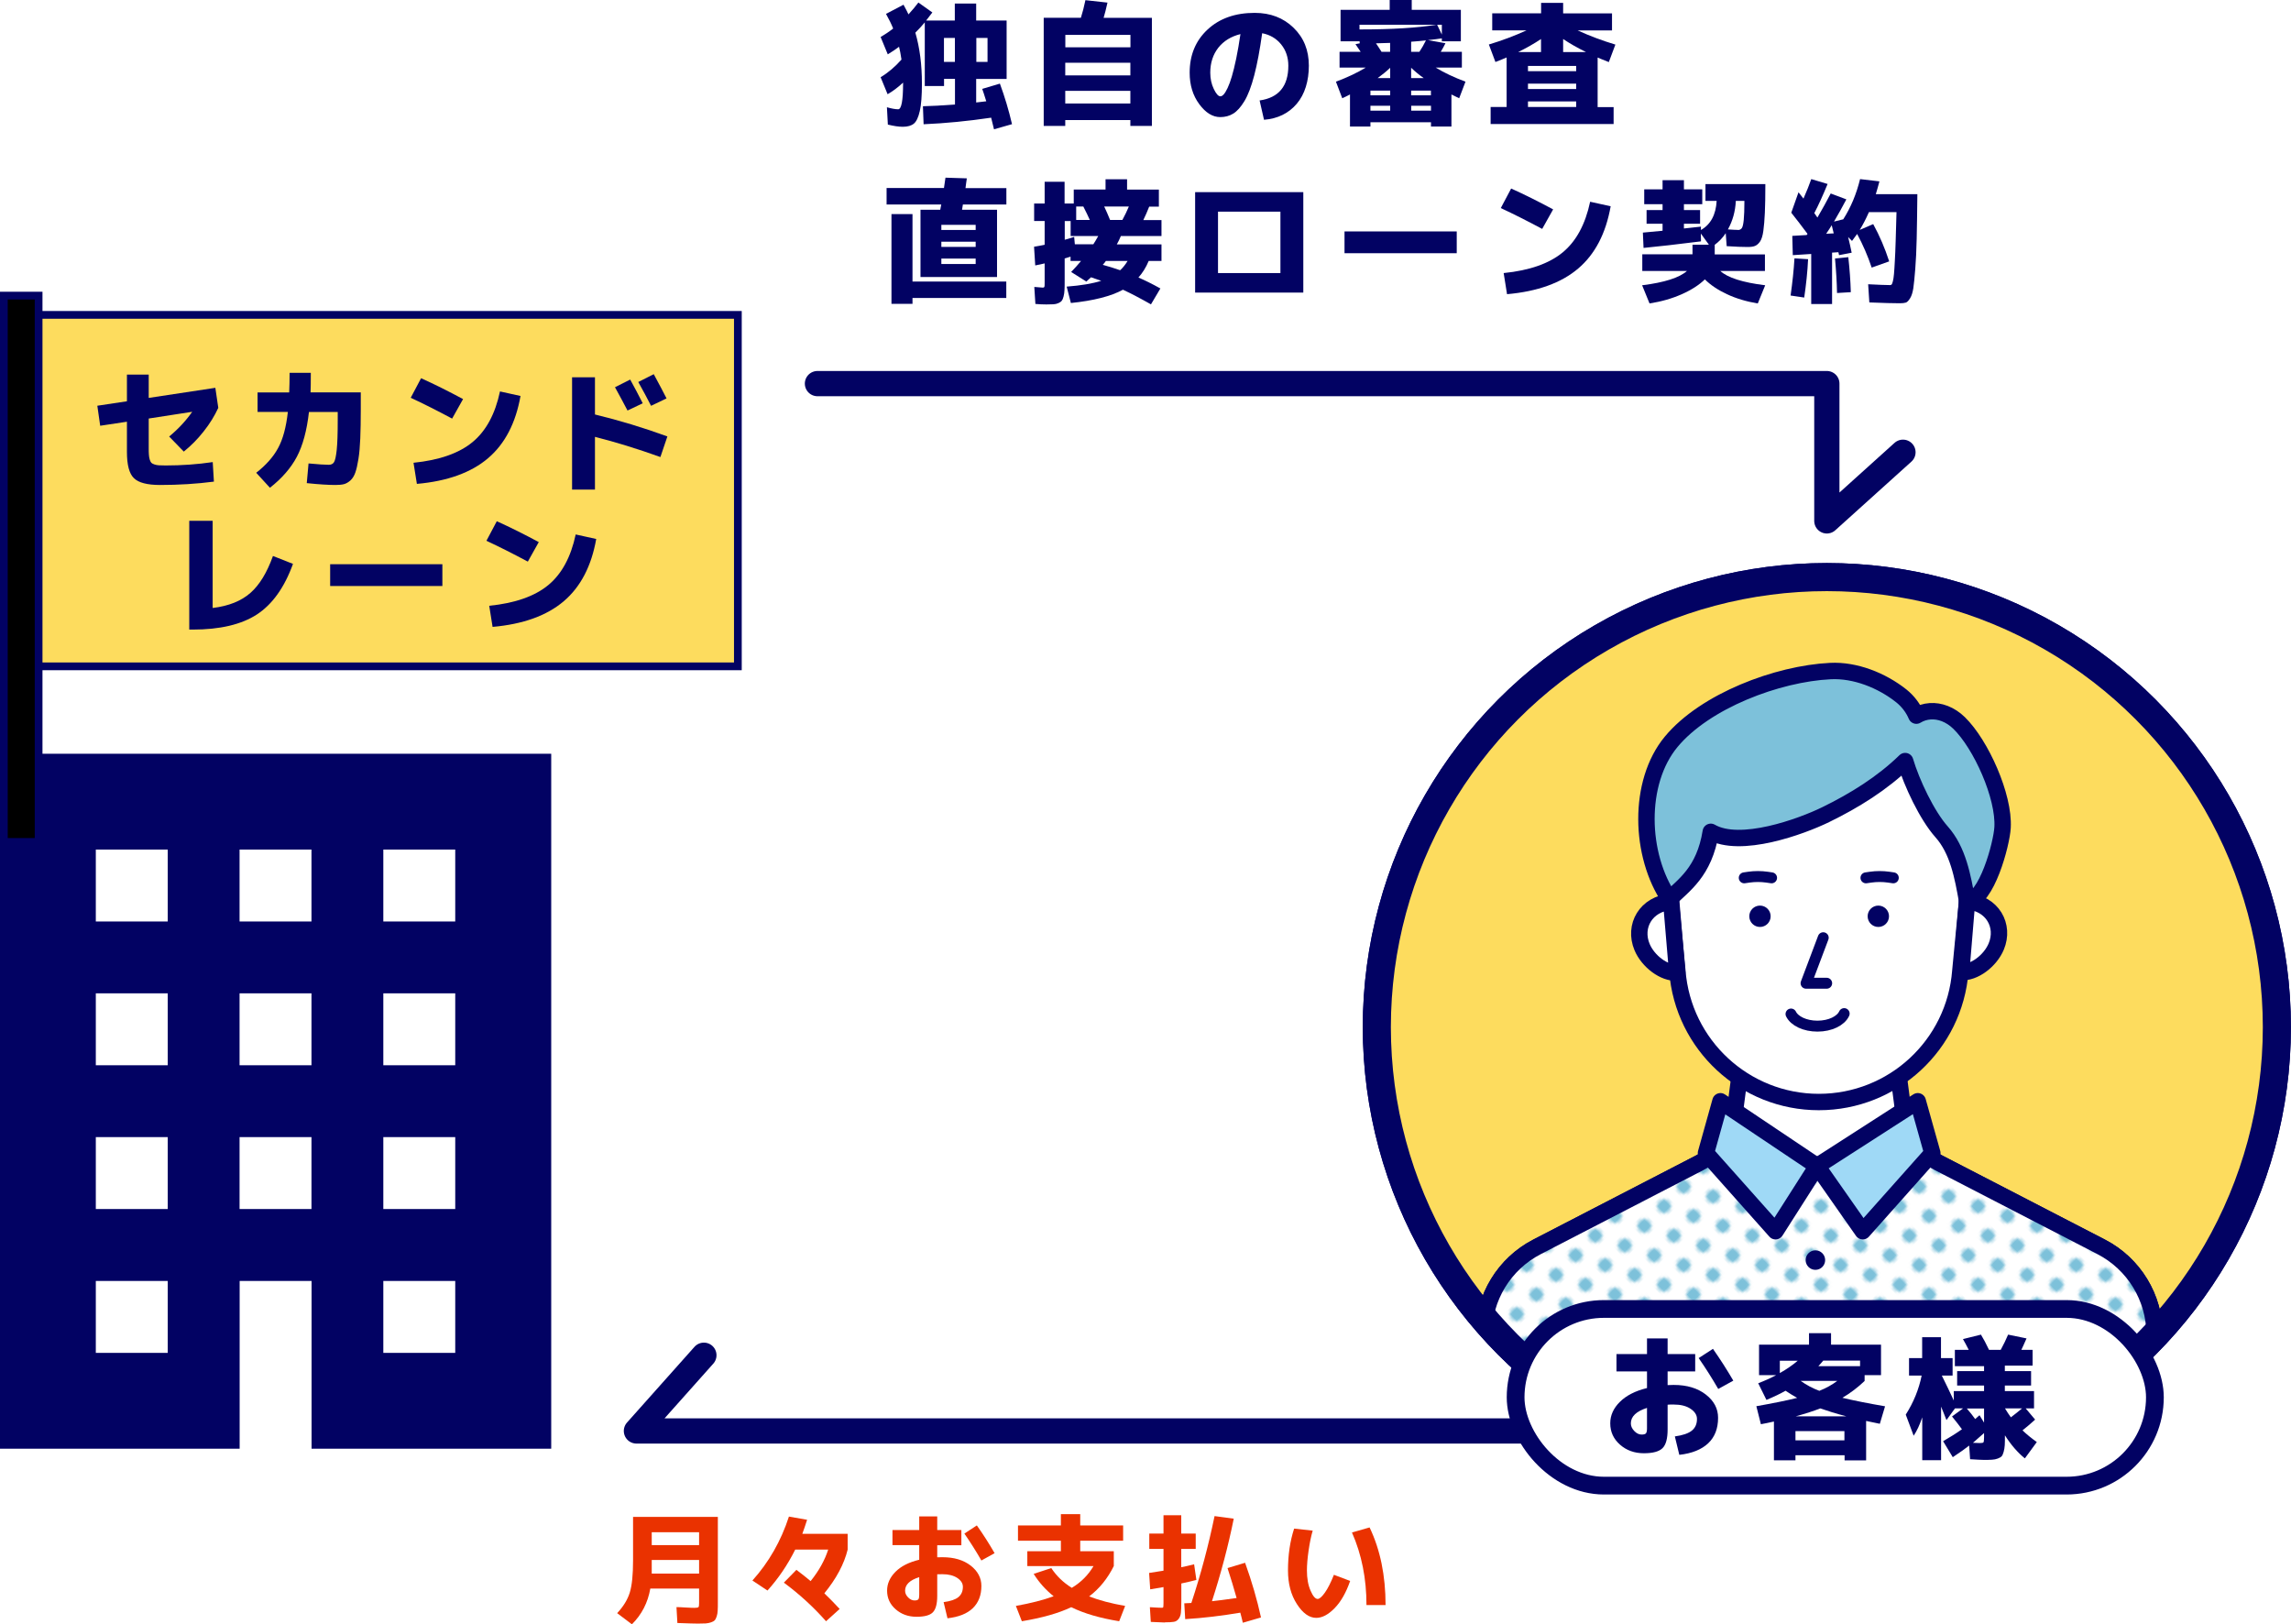 <?xml version="1.0" encoding="UTF-8"?><svg id="_レイヤー_2" xmlns="http://www.w3.org/2000/svg" xmlns:xlink="http://www.w3.org/1999/xlink" viewBox="0 0 272.36 193.08"><defs><style>.cls-1,.cls-2,.cls-3,.cls-4,.cls-5,.cls-6{fill:none;}.cls-7,.cls-8{fill:#7dc1da;}.cls-9{fill:#020263;}.cls-10{fill:#9fd9f6;}.cls-10,.cls-8,.cls-2,.cls-11,.cls-12,.cls-3,.cls-13,.cls-4,.cls-5,.cls-6{stroke:#020263;}.cls-10,.cls-8,.cls-2,.cls-11,.cls-3,.cls-13,.cls-4{stroke-linejoin:round;}.cls-10,.cls-8,.cls-2,.cls-11,.cls-3,.cls-13,.cls-4,.cls-6{stroke-linecap:round;}.cls-10,.cls-8,.cls-2,.cls-11,.cls-13{stroke-width:1.95px;}.cls-11{fill:url(#Unnamed_Pattern_8);}.cls-12{stroke-width:2.11px;}.cls-12,.cls-14,.cls-13{fill:#fff;}.cls-3{stroke-width:3px;}.cls-15{fill:#ea3200;}.cls-4,.cls-6{stroke-width:1.3px;}.cls-5{stroke-width:3.34px;}.cls-5,.cls-6{stroke-miterlimit:10;}.cls-16{fill:#fddc5e;}.cls-17{clip-path:url(#clippath);}</style><clipPath id="clippath"><circle class="cls-16" cx="217.18" cy="122.1" r="53.5"/></clipPath><pattern id="Unnamed_Pattern_8" x="0" y="0" width="20" height="20" patternTransform="translate(-4310.41 -6525.58) rotate(-45) scale(.33)" patternUnits="userSpaceOnUse" viewBox="0 0 20 20"><rect class="cls-1" y="0" width="20" height="20"/><rect class="cls-14" x="10" y="15" width="10" height="10"/><circle class="cls-7" cx="15" cy="20" r="2.5"/><rect class="cls-14" y="15" width="10" height="10"/><circle class="cls-7" cx="5" cy="20" r="2.5"/><rect class="cls-14" x="15" y="5" width="10" height="10"/><circle class="cls-7" cx="20" cy="10" r="2.5"/><rect class="cls-14" x="5" y="5" width="10" height="10"/><circle class="cls-7" cx="10" cy="10" r="2.5"/><rect class="cls-14" x="-5" y="5" width="10" height="10"/><circle class="cls-7" cy="10" r="2.5"/><rect class="cls-14" x="10" y="-5" width="10" height="10"/><circle class="cls-7" cx="15" r="2.5"/><rect class="cls-14" y="-5" width="10" height="10"/><circle class="cls-7" cx="5" r="2.5"/></pattern></defs><g id="_オブジェクト1"><path class="cls-9" d="M0,89.6v82.61h28.49v-19.94h8.55v19.94h28.49v-82.61H0ZM19.94,160.82h-8.55v-8.55h8.55v8.55ZM19.94,143.72h-8.55v-8.55h8.55v8.55ZM19.94,126.63h-8.55v-8.55h8.55v8.55ZM19.94,109.54h-8.55v-8.55h8.55v8.55ZM37.03,143.72h-8.55v-8.55h8.55v8.55ZM37.03,126.63h-8.55v-8.55h8.55v8.55ZM37.03,109.54h-8.55v-8.55h8.55v8.55ZM54.12,160.82h-8.55v-8.55h8.55v8.55ZM54.12,143.72h-8.55v-8.55h8.55v8.55ZM54.12,126.63h-8.55v-8.55h8.55v8.55ZM54.12,109.54h-8.55v-8.55h8.55v8.55Z"/><rect class="cls-16" x="2.29" y="37.43" width="85.43" height="42.17"/><path class="cls-9" d="M88.18,79.67H1.83v-42.7h86.35v42.7ZM2.75,78.75h84.51v-40.86H2.75v40.86Z"/><rect x=".46" y="35.14" width="4.13" height="64.94"/><path class="cls-9" d="M5.05,100.53H0V34.68h5.05v65.85ZM.92,99.62h3.21V35.6H.92v64.02Z"/><path class="cls-9" d="M25.44,57.25c-2.06.27-4.2.4-6.42.4-1.52,0-2.55-.27-3.1-.81-.56-.54-.83-1.58-.83-3.11v-3.6l-3.18.48-.34-2.38,3.52-.53v-3.17h2.59v2.77l7.92-1.2.35,2.38c-.43.94-1,1.87-1.72,2.78-.72.92-1.51,1.72-2.38,2.42l-1.74-1.79c1.08-.89,1.99-1.87,2.74-2.94l-5.17.8v3.44c0,.36,0,.65.02.86.01.21.05.4.1.58.06.18.12.31.19.38s.19.14.37.2c.18.06.36.09.54.1.19.01.45.02.79.02,1.91,0,3.78-.13,5.6-.4l.14,2.32Z"/><path class="cls-9" d="M34.44,44.32h2.51c0,1.07-.01,1.84-.03,2.32h5.97v2.03c0,1.35-.02,2.51-.06,3.46-.04.95-.11,1.76-.22,2.44-.11.68-.23,1.21-.37,1.61-.14.39-.33.7-.58.93-.25.22-.5.37-.76.44-.26.07-.6.1-1.02.1-.84,0-1.98-.07-3.41-.22l.21-2.34c1.16.11,1.96.16,2.4.16.29,0,.5-.1.63-.31.13-.21.24-.7.32-1.46s.12-1.94.12-3.52v-.99h-3.42c-.25,2.21-.73,3.98-1.44,5.33-.71,1.34-1.78,2.57-3.2,3.68l-1.63-1.78c1.15-.9,2.02-1.87,2.59-2.92.58-1.05.97-2.49,1.17-4.31h-3.6v-2.32h3.76c.03-.71.05-1.49.05-2.32Z"/><path class="cls-9" d="M48.83,47.28l1.23-2.32c1.56.7,3.22,1.53,4.99,2.48l-1.3,2.32c-1.78-.95-3.42-1.78-4.93-2.48ZM59.43,46.53l2.45.54c-.57,3.22-1.85,5.69-3.86,7.4s-4.83,2.73-8.46,3.05l-.4-2.51c3.07-.31,5.41-1.13,7.02-2.46,1.61-1.33,2.69-3.34,3.26-6.02Z"/><path class="cls-9" d="M68.01,44.85h2.72v4.42c2.89.7,5.76,1.57,8.61,2.61l-.83,2.45c-2.7-.97-5.29-1.77-7.78-2.4v6.27h-2.72v-13.34ZM76.41,47.94l-1.81.86c-.43-.82-.92-1.74-1.49-2.77l1.81-.91c.48.87.98,1.81,1.49,2.82ZM79.24,47.36l-1.84.88c-.45-.89-.96-1.83-1.52-2.83l1.84-.93c.68,1.26,1.19,2.22,1.52,2.88Z"/><path class="cls-9" d="M25.3,72.27c1.89-.23,3.38-.83,4.46-1.78,1.09-.95,1.98-2.42,2.69-4.4l2.38.94c-1.02,2.82-2.46,4.82-4.3,6.02-1.84,1.19-4.38,1.79-7.61,1.79h-.42v-12.93h2.78v10.35Z"/><path class="cls-9" d="M39.25,69.66v-2.59h13.34v2.59h-13.34Z"/><path class="cls-9" d="M57.83,64.28l1.23-2.32c1.56.7,3.22,1.53,4.99,2.48l-1.3,2.32c-1.78-.95-3.42-1.78-4.93-2.48ZM68.43,63.53l2.45.54c-.57,3.22-1.85,5.69-3.86,7.4s-4.83,2.73-8.46,3.05l-.4-2.51c3.07-.31,5.41-1.13,7.02-2.46,1.61-1.33,2.69-3.34,3.26-6.02Z"/><circle class="cls-5" cx="217.18" cy="122.1" r="53.5"/><circle class="cls-16" cx="217.18" cy="122.1" r="53.5"/><g class="cls-17"><path class="cls-13" d="M226.39,133.05l-1.41-10.8h-17.44l-1.41,10.8c-.29,2.22-2.11,4.16-4.1,5.19l-19.31,9.98c-3.89,2.01-6.34,6.03-6.34,10.41v16.23h79.76v-16.23c0-4.38-2.45-8.4-6.34-10.41l-19.31-9.98c-1.99-1.03-3.81-2.97-4.1-5.19Z"/><path class="cls-11" d="M226.39,133.05l-10.37,5.56-9.89-5.56c-.29,2.22-2.11,4.16-4.1,5.19l-19.31,9.98c-3.89,2.01-6.34,6.03-6.34,10.41v20.31h79.76v-20.31c0-4.38-2.45-8.4-6.34-10.41l-19.31-9.98c-1.99-1.03-3.81-2.97-4.1-5.19Z"/><path class="cls-13" d="M216.23,131c-8.81,0-16.14-6.79-16.82-15.57l-1.12-11.71c-.45-4.67.74-9.35,3.37-13.24,0,0,.03-.04.03-.04,2.92-4.32,9.81-6.34,14.79-6.34,5.2,0,11.25,1.82,14.3,6.31,2.64,3.9,3.85,8.59,3.4,13.28l-1.13,11.74c-.68,8.79-8,15.57-16.82,15.57Z"/><polygon class="cls-10" points="204.53 130.91 216.02 138.61 211.08 146.36 202.81 137.07 204.53 130.91"/><polygon class="cls-10" points="227.99 130.91 216.02 138.61 221.45 146.36 229.72 137.07 227.99 130.91"/><path class="cls-8" d="M232.9,85.94c-1.06-1.03-2.31-1.47-3.44-1.39-.59.04-1.15.22-1.64.52-.37-.88-.98-1.7-1.79-2.35-2.32-1.84-5.48-3.1-8.43-2.95-6.3.31-14.89,3.55-18.92,8.4-4.03,4.85-3.76,13.51-.2,18.72,1.66-1.67,4.13-3.21,4.9-8.01,3.49,2.03,10.76-.62,13.66-2.04,3.41-1.66,6.74-3.73,9.45-6.37.77,2.6,2.6,6.47,4.33,8.41,1.96,2.2,2.52,5.33,3.04,8.26,2.31-.11,4.1-6.81,4.21-8.78.21-3.7-2.56-9.87-5.16-12.41Z"/><path class="cls-13" d="M199.38,115.61c-1.52.13-3.46-1.33-4.17-3.04-1.03-2.47.44-5.13,3.47-5.38l.71,8.42Z"/><path class="cls-13" d="M233.15,115.55c1.52.13,3.46-1.33,4.17-3.04,1.03-2.47-.44-5.13-3.47-5.38l-.7,8.42Z"/><circle class="cls-9" cx="209.23" cy="108.92" r="1.27"/><circle class="cls-9" cx="223.3" cy="108.92" r="1.27"/><polyline class="cls-4" points="216.75 111.47 214.71 116.88 217.16 116.88"/><path class="cls-6" d="M219.24,120.49c-.39.86-1.66,1.49-3.17,1.49s-2.74-.61-3.15-1.44"/><path class="cls-6" d="M207.36,104.35l.55-.08c.71-.1,1.44-.1,2.15,0l.55.08"/><path class="cls-6" d="M221.83,104.35l.55-.08c.71-.1,1.44-.1,2.15,0l.55.08"/><circle class="cls-9" cx="215.82" cy="149.79" r="1.16"/><circle class="cls-9" cx="215.82" cy="158.25" r="1.16"/><circle class="cls-9" cx="215.82" cy="166.71" r="1.16"/><line class="cls-2" x1="191.74" y1="162.24" x2="191.74" y2="174.86"/><line class="cls-2" x1="241.08" y1="162.24" x2="241.08" y2="174.86"/></g><circle class="cls-5" cx="217.18" cy="122.1" r="53.5"/><polyline class="cls-3" points="83.68 161.1 75.66 170.1 193.68 170.1"/><path class="cls-15" d="M75.12,193.08l-1.75-1.32c.74-.79,1.24-1.61,1.5-2.45.26-.84.39-2.11.39-3.81v-5.18h10.08v10.12c0,.43,0,.77-.02,1.02-.01.25-.05.48-.12.69-.07.21-.14.36-.23.46-.09.09-.23.17-.43.24-.2.07-.41.11-.64.13-.22.01-.53.02-.92.02-.35,0-1.17-.02-2.45-.07l-.11-1.89c.29,0,.6.02.94.04s.6.03.78.04.31.01.4.01c.27,0,.43-.03.49-.08.06-.06.08-.22.08-.49v-1.72h-5.8c-.29,1.67-1.02,3.09-2.2,4.26ZM77.48,183.67h5.63v-1.53h-5.63v1.53ZM77.48,185.44v1.62h5.63v-1.62h-5.63Z"/><path class="cls-15" d="M93.18,188.14l1.5-1.53c.66.5,1.23.95,1.69,1.34.99-1.23,1.68-2.48,2.09-3.75h-3.92c-.9,1.81-2,3.43-3.3,4.87l-1.79-1.19c1.95-2.17,3.4-4.7,4.34-7.6l2.16.38c-.21.66-.4,1.22-.57,1.67h5.39v1.88c-.42,1.71-1.34,3.44-2.77,5.19.64.62,1.25,1.24,1.82,1.86l-1.62,1.46c-1.51-1.71-3.18-3.23-5-4.58Z"/><path class="cls-15" d="M106.1,181.88h3.18v-1.62h2.14v1.62h2.87v1.81h-2.87v1.43c.14,0,.35-.01.63-.01,1.37,0,2.48.33,3.34.99.85.66,1.28,1.47,1.28,2.42,0,1.11-.34,1.99-1.02,2.65-.68.65-1.68,1.05-3.01,1.2l-.46-1.92c.82-.11,1.41-.31,1.76-.6.35-.29.53-.69.53-1.22,0-.41-.22-.76-.67-1.06-.45-.29-1.03-.44-1.75-.44-.29,0-.5,0-.63.01v2.58c0,.95-.18,1.6-.53,1.95-.35.35-1,.52-1.93.52-.98,0-1.81-.3-2.48-.89-.68-.59-1.02-1.33-1.02-2.22,0-.82.33-1.56.99-2.23s1.6-1.14,2.83-1.44v-1.74h-3.18v-1.81ZM109.28,187.48c-1.12.35-1.68.89-1.68,1.61,0,.29.12.56.36.8.24.24.49.36.76.36.22,0,.37-.04.45-.13s.11-.27.11-.55v-2.1ZM114.65,182.3l1.48-.97c.76,1.07,1.46,2.17,2.11,3.3l-1.57.87c-.65-1.13-1.33-2.2-2.03-3.21Z"/><path class="cls-15" d="M122.88,187.09l2.1-.69c.61.93,1.42,1.72,2.44,2.35,1.11-.67,1.97-1.54,2.58-2.59h-7.87v-1.76h3.99v-1.25h-5.1v-1.82h5.1v-1.34h2.3v1.34h5.1v1.82h-5.1v1.25h3.99v1.76c-.73,1.47-1.7,2.68-2.93,3.61,1.19.46,2.61.84,4.28,1.13l-.71,1.82c-2.29-.37-4.19-.93-5.7-1.67-1.51.72-3.47,1.27-5.87,1.67l-.71-1.82c1.77-.32,3.27-.7,4.49-1.15-.94-.75-1.74-1.64-2.38-2.67Z"/><path class="cls-15" d="M138.49,192.87c-.17,0-.73-.02-1.68-.07l-.11-1.75c.77.05,1.25.07,1.44.07.08,0,.14-.03.15-.08s.03-.22.03-.5v-1.88c-.91.16-1.44.25-1.58.27l-.13-1.95c.29-.04.86-.13,1.71-.27v-2.59h-1.69v-1.82h1.69v-2.18h2.11v2.18h1.72v1.82h-1.72v2.18c.42-.08.93-.2,1.53-.35l.27,1.86c-.45.12-1.04.26-1.79.42v2.09c0,.63-.02,1.09-.05,1.39-.03.3-.13.55-.28.74-.15.19-.34.31-.57.34-.22.04-.57.06-1.05.06ZM145.93,186.4l2.09-.63c.8,2.23,1.43,4.4,1.89,6.5l-2.16.63c-.03-.15-.08-.36-.15-.63-.07-.27-.12-.46-.15-.57-2.23.38-4.42.64-6.55.77l-.11-1.88.84-.04c1.11-3.36,2.03-6.8,2.76-10.33l2.28.31c-.65,3.23-1.52,6.5-2.59,9.81.64-.07,1.62-.19,2.93-.38-.33-1.18-.69-2.36-1.08-3.56Z"/><path class="cls-15" d="M156.06,181.94c-.2.68-.36,1.47-.49,2.37s-.2,1.69-.2,2.37c0,.94.14,1.74.43,2.4.28.66.57.99.85.99.21,0,.5-.25.85-.74.35-.49.71-1.2,1.08-2.13l1.93.73c-.48,1.38-1.09,2.46-1.84,3.23-.75.77-1.48,1.16-2.19,1.16-.83,0-1.6-.55-2.3-1.64-.71-1.09-1.06-2.43-1.06-4,0-1.81.24-3.47.73-4.97l2.21.24ZM160.73,182.17l2.09-.6c1.27,2.65,1.9,5.73,1.9,9.23h-2.27c0-3.14-.57-6.01-1.72-8.62Z"/><path class="cls-9" d="M116.79,10.56l2.08-.62c.58,1.58,1.06,3.18,1.44,4.82l-2.14.61c-.11-.47-.22-.93-.34-1.38-2.77.41-5.45.67-8.03.78l-.08-2.14c1.02-.02,2.29-.09,3.81-.21v-3.04h-1.3v.85h-2.29V2.66c-.35.43-.73.83-1.12,1.22.52,1.79.78,3.81.78,6.05,0,1.43-.08,2.52-.25,3.26-.17.75-.4,1.25-.7,1.5-.3.25-.74.38-1.32.38-.5,0-1.09-.09-1.78-.26l-.11-2.06c.56.16,1.01.24,1.34.24.38,0,.58-1.02.58-3.06v-.11c-.62.58-1.23,1.03-1.84,1.38l-.83-2.02c.91-.55,1.73-1.25,2.48-2.1-.1-.65-.19-1.16-.29-1.52-.4.3-.84.6-1.34.9l-.85-2.06c.51-.3,1.01-.63,1.49-1.01-.21-.53-.5-1.11-.85-1.74l2.08-1.09c.3.55.5.94.59,1.15.46-.5.85-.97,1.18-1.41l1.66,1.18c-.18.25-.43.57-.74.96h3.41V.42h2.54v2.02h3.62v6.94h-3.62v2.8l1.2-.14c-.21-.68-.37-1.17-.48-1.47ZM113.52,4.51h-1.3v2.85h1.3v-2.85ZM116.07,4.51v2.85h1.33v-2.85h-1.33Z"/><path class="cls-9" d="M129.04.02l2.62.29c-.16.74-.32,1.34-.46,1.81h5.74v12.85h-2.56v-.7h-7.74v.7h-2.56V2.11h4.42c.2-.63.38-1.33.54-2.1ZM134.39,5.62v-1.47h-7.74v1.47h7.74ZM126.64,8.96h7.74v-1.5h-7.74v1.5ZM126.64,12.3h7.74v-1.5h-7.74v1.5Z"/><path class="cls-9" d="M149.75,11.94c2.27-.32,3.41-1.7,3.41-4.13,0-.99-.29-1.84-.86-2.54-.57-.7-1.32-1.14-2.25-1.32-.28,2-.59,3.66-.94,5-.35,1.34-.74,2.36-1.17,3.07-.43.71-.87,1.2-1.32,1.48-.45.28-.97.42-1.55.42-.91,0-1.74-.51-2.5-1.54s-1.14-2.27-1.14-3.74c0-2.1.71-3.81,2.13-5.13,1.42-1.32,3.29-1.98,5.6-1.98,1.87,0,3.41.59,4.62,1.77,1.22,1.18,1.82,2.68,1.82,4.5s-.48,3.41-1.44,4.54c-.96,1.13-2.26,1.77-3.89,1.9l-.53-2.32ZM147.48,4.05c-1.13.28-2.01.82-2.65,1.63-.63.81-.95,1.8-.95,2.96,0,.71.14,1.36.42,1.94.28.58.54.87.78.87.12,0,.25-.07.39-.22.14-.15.3-.41.47-.77.17-.36.34-.82.5-1.36s.34-1.25.52-2.12c.18-.87.35-1.85.51-2.94Z"/><path class="cls-9" d="M162.92,14.53v.51h-2.43v-3.81c-.06.03-.21.1-.42.21s-.39.19-.5.24l-.75-1.97c1.37-.51,2.55-1.07,3.55-1.68h-3.12v-1.87h2.51c-.21-.32-.42-.62-.62-.91l.51-.1-.02-.24h-2.26V1.17h5.84V0h2.62v1.17h5.84v3.74h-2.26v-.35c-.37.06-.92.13-1.65.21l2.08.37c-.16.33-.35.67-.56,1.02h2.51v1.87h-3.12c1,.61,2.19,1.17,3.55,1.68l-.75,1.97c-.12-.05-.29-.13-.5-.24s-.36-.18-.42-.21v3.81h-2.43v-.51h-7.2ZM161.62,3.5c3.86,0,6.91-.19,9.15-.56h-9.15v.56ZM165.27,11.33v-.56h-2.35v.56h2.35ZM162.92,13.15h2.35v-.58h-2.35v.58ZM164.24,6.16h1.02v-1.06c-.54.01-1.1.03-1.68.05.26.37.47.71.66,1.01ZM163.78,9.28h1.49v-1.22c-.49.46-.99.86-1.49,1.22ZM168.74,6.16c.26-.38.52-.84.78-1.36-.44.05-1.02.11-1.76.16v1.2h.98ZM169.25,9.28c-.5-.35-1-.76-1.49-1.22v1.22h1.49ZM167.76,11.33h2.35v-.56h-2.35v.56ZM170.12,13.15v-.58h-2.35v.58h2.35ZM171.41,4.11v-1.17h-.56l.56,1.17Z"/><path class="cls-9" d="M191.83,14.74h-14.62v-2.02h1.9v-5.89c-.29.13-.73.31-1.33.54l-.78-2.08c1.56-.47,3.05-1.03,4.48-1.68h-4.08V1.58h5.81V.34h2.62v1.25h5.81v2.03h-4.08c1.43.65,2.92,1.21,4.48,1.68l-.78,2.08c-.6-.23-1.04-.42-1.33-.54v5.89h1.9v2.02ZM180.48,6.19h2.72v-1.55c-.81.54-1.72,1.06-2.72,1.55ZM181.65,8.46h5.73v-.62h-5.73v.62ZM181.65,9.94v.64h5.73v-.64h-5.73ZM181.65,12.06v.66h5.73v-.66h-5.73ZM188.55,6.19c-1-.49-1.91-1.01-2.72-1.55v1.55h2.72Z"/><path class="cls-9" d="M105.4,24.3v-1.95h6.82c.08-.5.14-.91.18-1.23l2.54.08c-.02.15-.05.35-.09.62-.04.26-.06.44-.07.54h4.86v1.95h-5.17l-.1.62h4.16v8h-9.1v-8h2.35c.01-.07.03-.18.06-.32.03-.14.04-.24.06-.3h-6.5ZM108.48,25.45v8.02h11.15v1.95h-11.15v.7h-2.5v-10.67h2.5ZM111.91,27.34h4.08v-.61h-4.08v.61ZM111.91,28.73v.62h4.08v-.62h-4.08ZM115.99,31.38v-.64h-4.08v.64h4.08Z"/><path class="cls-9" d="M133.99,21.32v1.22h3.78v2.02h-1.15c-.2.52-.44,1.06-.7,1.6h2.16v1.9h-4.83c-.15.36-.31.69-.48.99h5.31v1.97h-1.52c-.32.77-.73,1.42-1.22,1.97.75.32,1.62.75,2.61,1.3l-1.12,1.89c-1.29-.73-2.4-1.31-3.33-1.74-1.41.77-3.47,1.3-6.19,1.58l-.5-1.95c1.7-.13,3.07-.36,4.11-.69-.53-.19-.94-.33-1.22-.42-.04.03-.12.11-.25.23-.12.12-.22.22-.3.28l-1.81-1.14c.38-.39.78-.83,1.18-1.31h-1.25v-.51c-.15.05-.38.12-.7.21v2.59c0,.49,0,.88-.02,1.15-.01.28-.05.54-.11.78-.06.25-.14.42-.22.52s-.21.19-.39.27c-.18.08-.38.13-.58.14s-.49.02-.86.02c-.43,0-.86-.02-1.3-.06l-.13-2.02c.59.05.93.08,1.02.08s.15-.03.18-.09.03-.25.03-.57v-2.22c-.36.09-.74.17-1.12.24l-.14-2.22c.44-.07.86-.15,1.26-.24v-2.82h-1.25v-2.08h1.25v-2.58h2.37v2.58h1.09v-1.66h3.78v-1.22h2.54ZM129.97,29.05c.14-.21.34-.54.59-.99h-3.28v-1.78h-.7v2.22c.47-.13.84-.24,1.12-.34l.08.88h2.19ZM127.94,26.15h1.62c-.19-.44-.45-.97-.77-1.6h-.85v1.6ZM133.17,32.12c.34-.31.63-.68.88-1.1h-2.58c-.11.16-.23.31-.37.46.7.19,1.39.41,2.06.64ZM133.43,26.15c.3-.54.55-1.08.77-1.6h-2.93c.2.42.44.95.7,1.6h1.46Z"/><path class="cls-9" d="M144.8,34.78h-2.72v-11.94h12.86v11.94h-10.14ZM144.8,32.46h7.42v-7.3h-7.42v7.3Z"/><path class="cls-9" d="M159.84,30.1v-2.59h13.34v2.59h-13.34Z"/><path class="cls-9" d="M178.42,24.73l1.23-2.32c1.56.7,3.22,1.53,4.99,2.48l-1.3,2.32c-1.78-.95-3.42-1.78-4.93-2.48ZM189.03,23.98l2.45.54c-.57,3.22-1.85,5.69-3.86,7.4s-4.83,2.73-8.46,3.05l-.4-2.51c3.07-.31,5.41-1.13,7.02-2.46,1.61-1.33,2.69-3.34,3.26-6.02Z"/><path class="cls-9" d="M195.24,32.2v-1.97h5.97v-1.14h1.95l-.96-1.33.02.93c-2.86.36-5.14.62-6.83.78l-.08-1.82c.26-.02,1.03-.1,2.34-.22v-.83h-1.9v-1.63h1.9v-.7h-2.18v-1.76h2.18v-1.09h2.54v1.09h2.18v1.76h-2.18v.7h1.92v1.63h-1.92v.56c.25-.02.92-.1,2.02-.22v.4c1.15-.65,1.78-1.8,1.87-3.46h-1.33v-2h7.12c0,1.41-.02,2.54-.06,3.41-.04.86-.1,1.58-.18,2.16-.08.58-.21.99-.39,1.26-.18.26-.38.43-.59.52-.21.09-.51.13-.88.13-.6,0-1.43-.03-2.5-.1l-.11-1.54c-.38.57-.82,1.02-1.31,1.38v1.14h5.97v1.97h-5.31c.88.8,2.66,1.37,5.34,1.7l-.88,2.16c-1.35-.22-2.58-.59-3.67-1.1-1.09-.51-1.96-1.1-2.62-1.76-.68.66-1.59,1.25-2.74,1.76-1.14.51-2.42.88-3.84,1.1l-.88-2.16c2.66-.33,4.43-.9,5.33-1.7h-5.3ZM206.61,27.34c.2,0,.35-.07.46-.22.1-.14.18-.47.23-.97.05-.5.08-1.26.08-2.27h-1.02c-.06,1.25-.38,2.38-.94,3.39.58.04.98.06,1.2.06Z"/><path class="cls-9" d="M212.87,35.13c.22-1.56.38-3.03.46-4.42l1.62.1c-.07,1.48-.23,3-.46,4.56l-1.62-.24ZM212.95,25.29l.86-2.43c.05.06.15.18.28.35.13.17.24.3.31.4.38-.86.69-1.64.93-2.32l1.94.58c-.57,1.38-1.09,2.53-1.58,3.46.02.03.14.21.37.53.59-1,1.11-1.96,1.58-2.86l1.86.7c-.49.93-.98,1.81-1.47,2.64l1.1-.27c.91-1.43,1.57-3.02,2-4.78l2.3.27c-.14.53-.28,1.04-.43,1.52h4.94c-.02,2.17-.05,3.94-.08,5.31s-.09,2.57-.17,3.59c-.08,1.02-.16,1.78-.23,2.28-.08.5-.2.9-.38,1.19-.18.29-.35.47-.51.52-.17.05-.4.08-.71.08-.74,0-1.95-.03-3.63-.1l-.14-2.16c1.24.06,2.11.1,2.62.1.07,0,.13-.03.18-.08.04-.05.09-.18.14-.38.05-.2.1-.49.13-.86.03-.38.07-.89.1-1.53.04-.64.07-1.43.1-2.38.03-.95.06-2.1.1-3.44h-3.28c-.35.79-.71,1.49-1.09,2.11l1.6-.69c.76,1.39,1.39,2.86,1.9,4.43l-2.08.74c-.46-1.38-1.04-2.71-1.73-4-.25.35-.45.63-.61.83l-.46-.46c.15.6.29,1.22.42,1.86l-1.5.29s-.02-.1-.04-.18c-.02-.08-.03-.14-.04-.17l-.75.05v6.11h-2.48v-5.95l-2.19.14-.06-2.29,1.71-.1.1-.14c-.69-.93-1.33-1.76-1.92-2.5ZM218,27.75c-.11-.45-.19-.77-.24-.98-.14.23-.36.58-.66,1.02l.9-.05ZM220.04,34.73l-1.65.1c-.02-1.21-.1-2.57-.24-4.1l1.58-.16c.16,1.42.26,2.81.3,4.16Z"/><polyline class="cls-3" points="97.18 45.6 217.18 45.6 217.18 61.92 226.23 53.76"/><rect class="cls-12" x="180.18" y="155.6" width="76" height="21" rx="10.5" ry="10.5"/><path class="cls-9" d="M192.17,160.96h3.63v-1.86h2.45v1.86h3.28v2.06h-3.28v1.63c.16-.01.4-.02.72-.02,1.57,0,2.84.38,3.82,1.14.98.76,1.46,1.68,1.46,2.77,0,1.27-.39,2.28-1.17,3.02s-1.92,1.21-3.44,1.38l-.53-2.19c.94-.13,1.61-.36,2.02-.69s.61-.79.61-1.39c0-.47-.26-.87-.77-1.21-.51-.34-1.18-.5-2-.5-.33,0-.57,0-.72.02v2.94c0,1.09-.2,1.83-.61,2.23-.41.4-1.14.6-2.21.6-1.12,0-2.07-.34-2.84-1.02-.77-.68-1.16-1.52-1.16-2.54,0-.94.38-1.79,1.14-2.54.76-.76,1.83-1.31,3.23-1.65v-1.98h-3.63v-2.06ZM195.8,167.36c-1.28.41-1.92,1.02-1.92,1.84,0,.33.14.63.41.91.27.28.56.42.87.42.26,0,.43-.05.51-.14.09-.1.13-.3.13-.62v-2.4ZM201.94,161.44l1.7-1.1c.86,1.23,1.67,2.49,2.42,3.78l-1.79.99c-.75-1.29-1.52-2.51-2.32-3.66Z"/><path class="cls-9" d="M213.45,172.98v.61h-2.56v-4.61c-.62.14-1.14.25-1.55.32l-.54-2.14c1.98-.35,3.6-.68,4.85-.99-.51-.29-.97-.57-1.38-.85-.59.34-1.34.7-2.27,1.09l-.98-1.98c.74-.28,1.45-.6,2.13-.96h-2.03v-3.63h5.94v-1.36h2.62v1.36h5.94v3.63h-1.95v.69c-.81.77-1.69,1.44-2.64,2,1.39.33,3.08.67,5.07,1.01l-.62,2.08c-.38-.07-.93-.19-1.63-.34v4.69h-2.56v-.61h-5.82ZM211.59,163.22c.83-.47,1.54-.96,2.13-1.47h-2.13v1.47ZM219.27,171.22v-1.1h-5.82v1.1h5.82ZM219.49,168.36c-1.24-.33-2.27-.65-3.09-.94-.79.31-1.76.62-2.91.94h6ZM216.29,165.33c.8-.32,1.51-.71,2.13-1.18h-4.35c.67.48,1.41.88,2.22,1.18ZM216.17,162.4h4.96v-.66h-4.38c-.22.27-.42.49-.58.66Z"/><path class="cls-9" d="M226.93,161.44h1.58v-2.48h2.24v2.48h1.38v2.08h-1.28c.52,1.06,1,2.04,1.42,2.96v-1.12h3.6v-.66h-3.2v-1.71h3.2v-.59h-3.47v-1.94h1.65c-.27-.53-.5-.96-.69-1.28l2.14-.53c.29.47.61,1.07.96,1.81h1.39c.34-.62.63-1.22.88-1.81l2.19.45c-.32.73-.53,1.18-.62,1.36h1.34v1.87h-3.3v.66h3.12v1.71h-3.12v.66h3.47v2.06h-.99l1.12,1.33c-.46.43-.96.85-1.5,1.28.5.48,1.07.94,1.7,1.39l-1.42,1.94c-.86-.69-1.65-1.61-2.37-2.74v.02c0,.49,0,.88-.02,1.15-.02.28-.06.54-.13.79-.07.25-.15.43-.24.53-.09.1-.25.19-.46.27s-.45.13-.7.14c-.25.02-.58.02-1.01.02-.24,0-.76-.03-1.58-.08l-.11-1.62c-.5.39-1.15.85-1.95,1.38l-1.15-1.9c.83-.48,1.58-.95,2.24-1.42-.26-.36-.65-.87-1.18-1.52l1.31-.96h-.96l-1.01,1.39c-.08-.2-.19-.49-.34-.86-.15-.37-.25-.62-.3-.74v6.37h-2.24v-5.1c-.29.87-.63,1.61-1.02,2.19l-.94-2.51c.93-1.46,1.56-3.01,1.89-4.64h-1.5v-2.08ZM234.82,168.68c.13-.11.3-.26.51-.45l.54.88v-1.68h-2.05c.39.46.73.87.99,1.25ZM235.88,170.34c-.58.52-1.02.91-1.33,1.17.26.02.53.03.83.03.23,0,.38-.03.42-.09s.07-.25.07-.57v-.54ZM239.06,168.48c.49-.37.93-.73,1.33-1.06h-2.03c.23.39.47.75.7,1.06Z"/></g></svg>